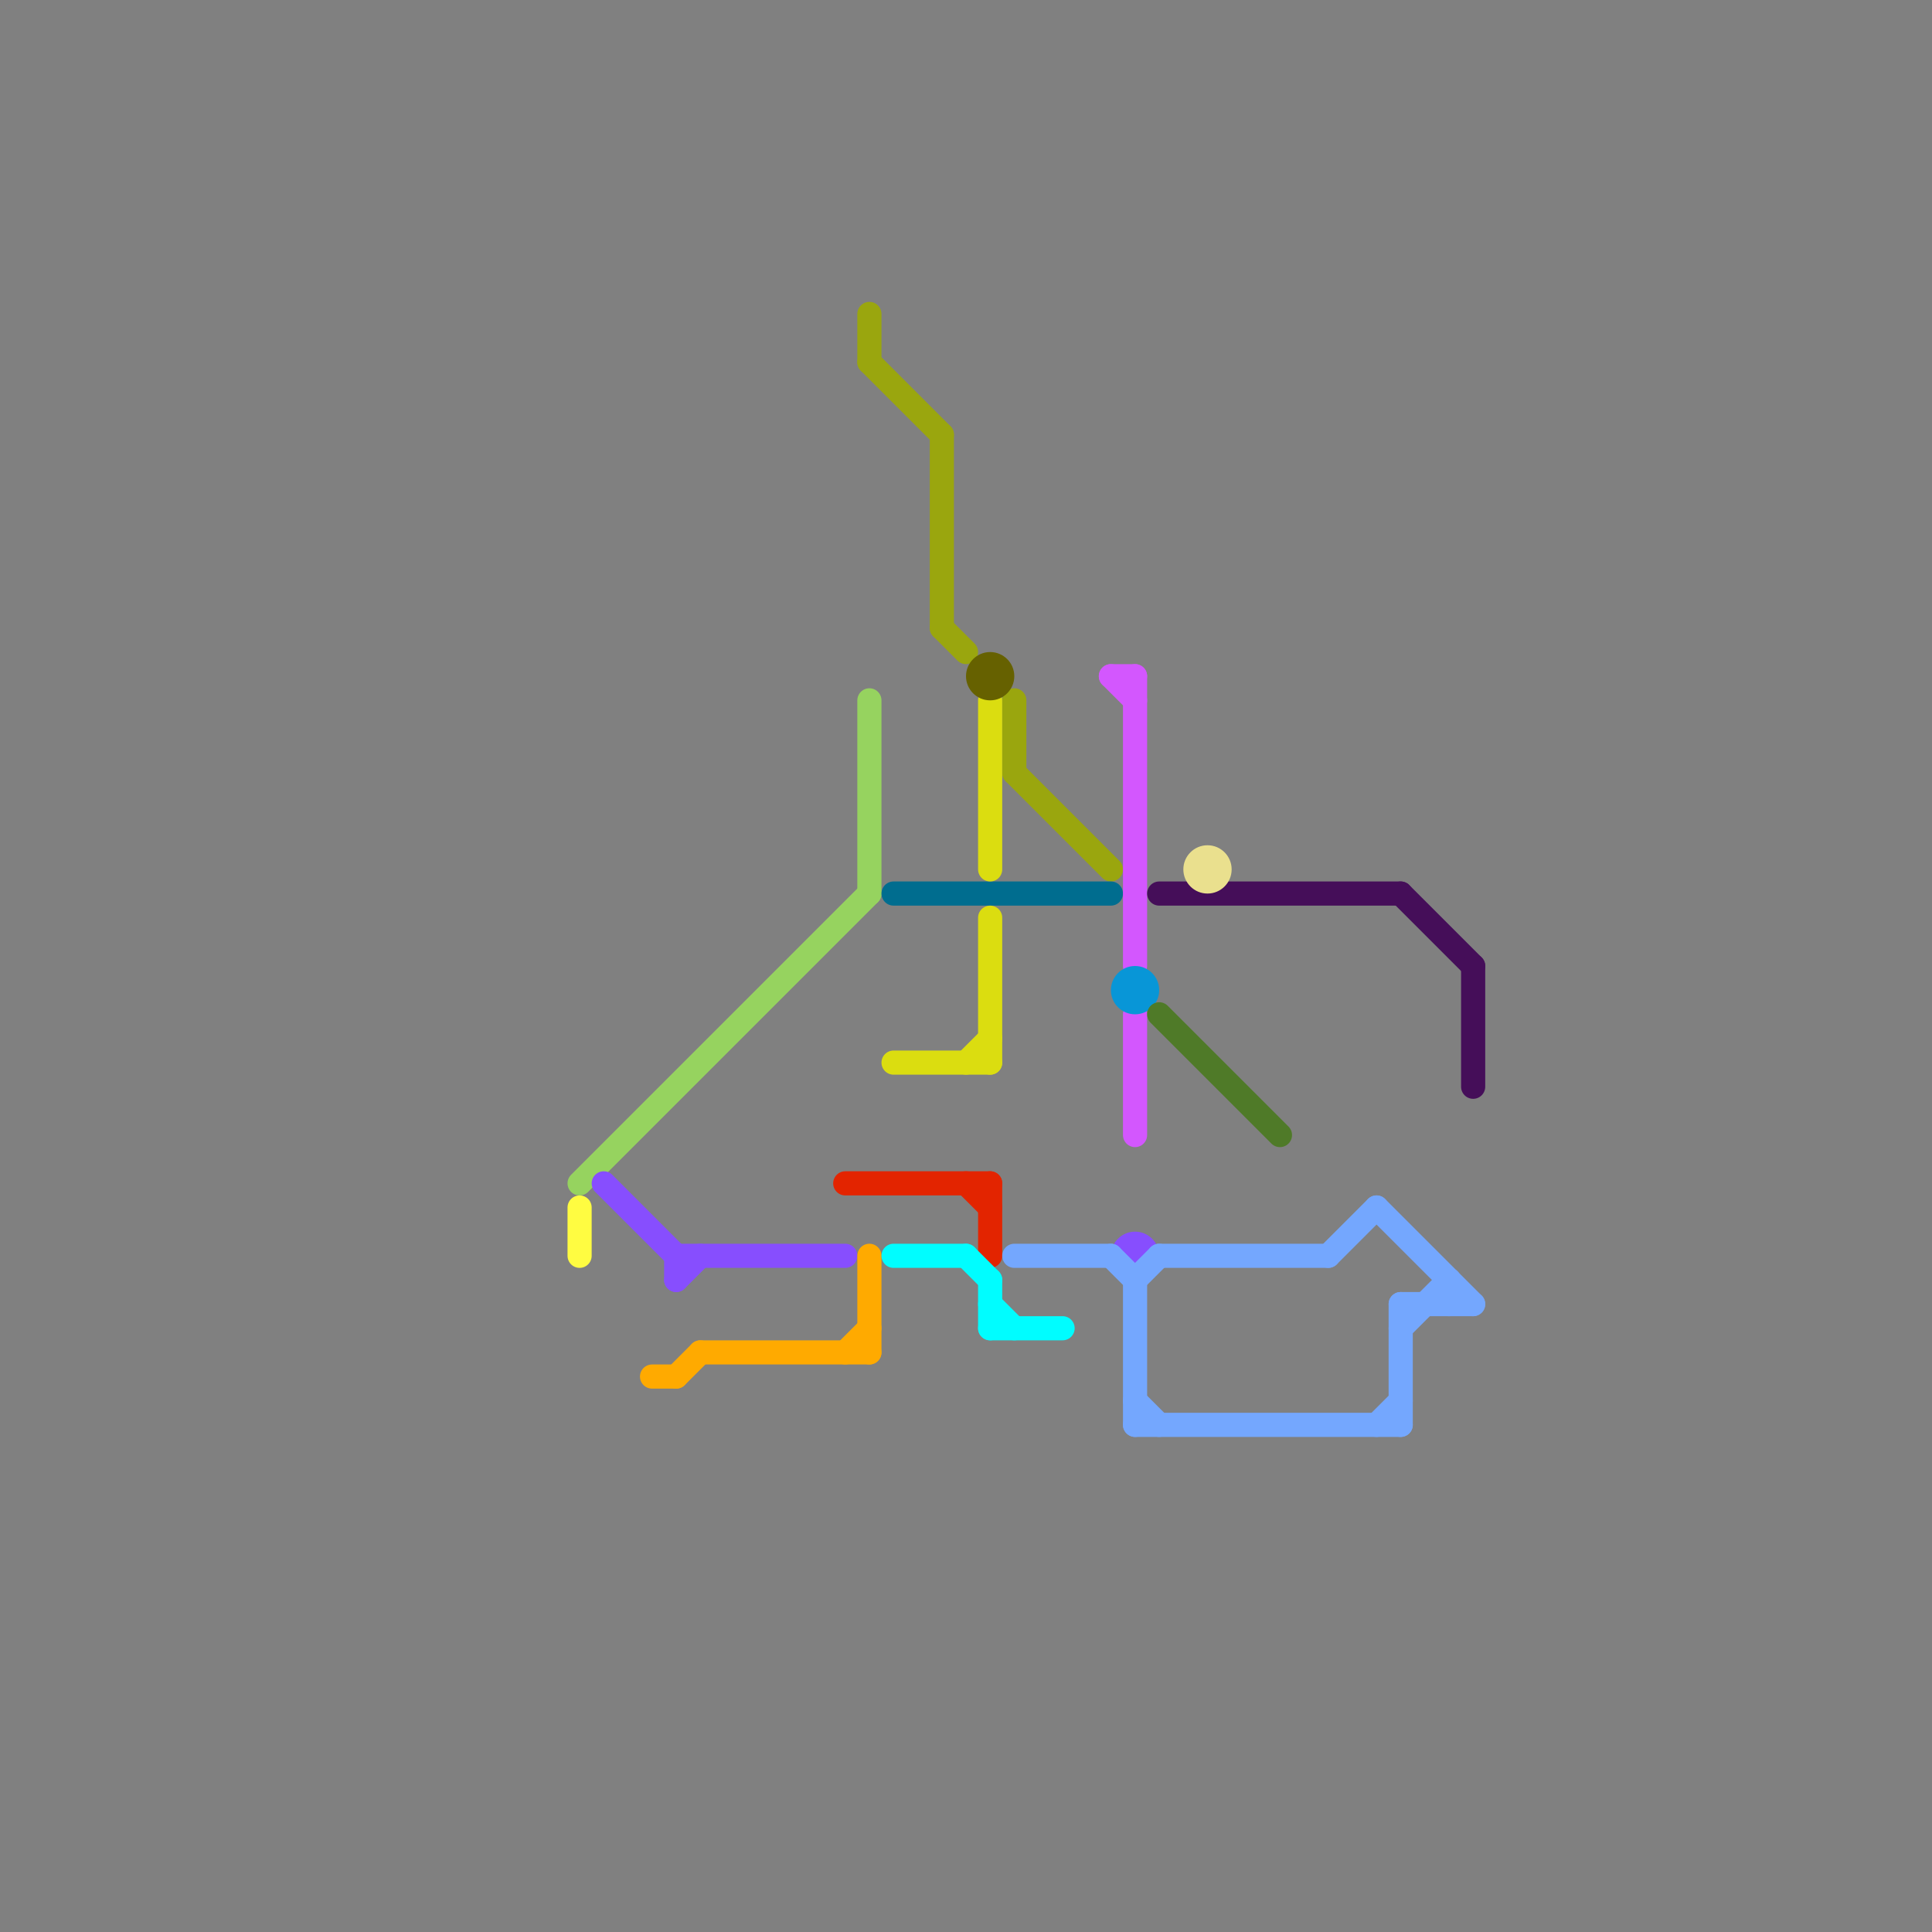 
<svg version="1.1" xmlns="http://www.w3.org/2000/svg" viewBox="0 0 80 80">
<rect x="0" y="0" width="80" height="80" fill="#808080" stroke="none"/>
<style>text { font: 1px Helvetica; font-weight: 600; white-space: pre; dominant-baseline: central; } line { stroke-width: 1; fill: none; stroke-linecap: round; stroke-linejoin: round; } .c0 { stroke: #96d35f } .c1 { stroke: #fffc41 } .c2 { stroke: #874efe } .c3 { stroke: #ffaa00 } .c4 { stroke: #e32400 } .c5 { stroke: #9aa60e } .c6 { stroke: #006d8f } .c7 { stroke: #dbdd10 } .c8 { stroke: #00fdff } .c9 { stroke: #666100 } .c10 { stroke: #74a7fe } .c11 { stroke: #d357fe } .c12 { stroke: #0896d7 } .c13 { stroke: #450e59 } .c14 { stroke: #4f7a28 } .c15 { stroke: #eae08e }</style><defs><g id="wm-xf"><circle r="1.2" fill="#000"/><circle r="0.9" fill="#fff"/><circle r="0.6" fill="#000"/><circle r="0.3" fill="#fff"/></g><g id="wm"><circle r="0.6" fill="#000"/><circle r="0.3" fill="#fff"/></g></defs><line class="c0" x1="24" y1="49" x2="36" y2="37"/><line class="c0" x1="36" y1="29" x2="36" y2="37"/><line class="c1" x1="24" y1="50" x2="24" y2="52"/><line class="c2" x1="25" y1="49" x2="28" y2="52"/><line class="c2" x1="28" y1="52" x2="28" y2="53"/><line class="c2" x1="28" y1="52" x2="35" y2="52"/><line class="c2" x1="28" y1="53" x2="29" y2="52"/><circle cx="47" cy="52" r="1" fill="#874efe" /><line class="c3" x1="28" y1="57" x2="29" y2="56"/><line class="c3" x1="27" y1="57" x2="28" y2="57"/><line class="c3" x1="36" y1="52" x2="36" y2="56"/><line class="c3" x1="29" y1="56" x2="36" y2="56"/><line class="c3" x1="35" y1="56" x2="36" y2="55"/><line class="c4" x1="35" y1="49" x2="41" y2="49"/><line class="c4" x1="41" y1="49" x2="41" y2="52"/><line class="c4" x1="40" y1="49" x2="41" y2="50"/><line class="c5" x1="36" y1="15" x2="39" y2="18"/><line class="c5" x1="36" y1="13" x2="36" y2="15"/><line class="c5" x1="42" y1="29" x2="42" y2="32"/><line class="c5" x1="42" y1="32" x2="46" y2="36"/><line class="c5" x1="39" y1="18" x2="39" y2="26"/><line class="c5" x1="39" y1="26" x2="40" y2="27"/><line class="c6" x1="37" y1="37" x2="46" y2="37"/><line class="c7" x1="41" y1="38" x2="41" y2="44"/><line class="c7" x1="40" y1="44" x2="41" y2="43"/><line class="c7" x1="37" y1="44" x2="41" y2="44"/><line class="c7" x1="41" y1="29" x2="41" y2="36"/><line class="c8" x1="41" y1="53" x2="41" y2="55"/><line class="c8" x1="41" y1="54" x2="42" y2="55"/><line class="c8" x1="41" y1="55" x2="44" y2="55"/><line class="c8" x1="37" y1="52" x2="40" y2="52"/><line class="c8" x1="40" y1="52" x2="41" y2="53"/><circle cx="41" cy="28" r="1" fill="#666100" /><line class="c10" x1="58" y1="54" x2="61" y2="54"/><line class="c10" x1="57" y1="59" x2="58" y2="58"/><line class="c10" x1="60" y1="53" x2="60" y2="54"/><line class="c10" x1="46" y1="52" x2="47" y2="53"/><line class="c10" x1="58" y1="54" x2="58" y2="59"/><line class="c10" x1="47" y1="58" x2="48" y2="59"/><line class="c10" x1="57" y1="50" x2="61" y2="54"/><line class="c10" x1="47" y1="53" x2="47" y2="59"/><line class="c10" x1="42" y1="52" x2="46" y2="52"/><line class="c10" x1="58" y1="55" x2="60" y2="53"/><line class="c10" x1="47" y1="59" x2="58" y2="59"/><line class="c10" x1="47" y1="53" x2="48" y2="52"/><line class="c10" x1="48" y1="52" x2="55" y2="52"/><line class="c10" x1="55" y1="52" x2="57" y2="50"/><line class="c11" x1="47" y1="42" x2="47" y2="47"/><line class="c11" x1="46" y1="28" x2="47" y2="28"/><line class="c11" x1="46" y1="28" x2="47" y2="29"/><line class="c11" x1="47" y1="28" x2="47" y2="40"/><circle cx="47" cy="41" r="1" fill="#0896d7" /><line class="c13" x1="48" y1="37" x2="58" y2="37"/><line class="c13" x1="58" y1="37" x2="61" y2="40"/><line class="c13" x1="61" y1="40" x2="61" y2="45"/><line class="c14" x1="48" y1="42" x2="53" y2="47"/><circle cx="50" cy="36" r="1" fill="#eae08e" />
</svg>
